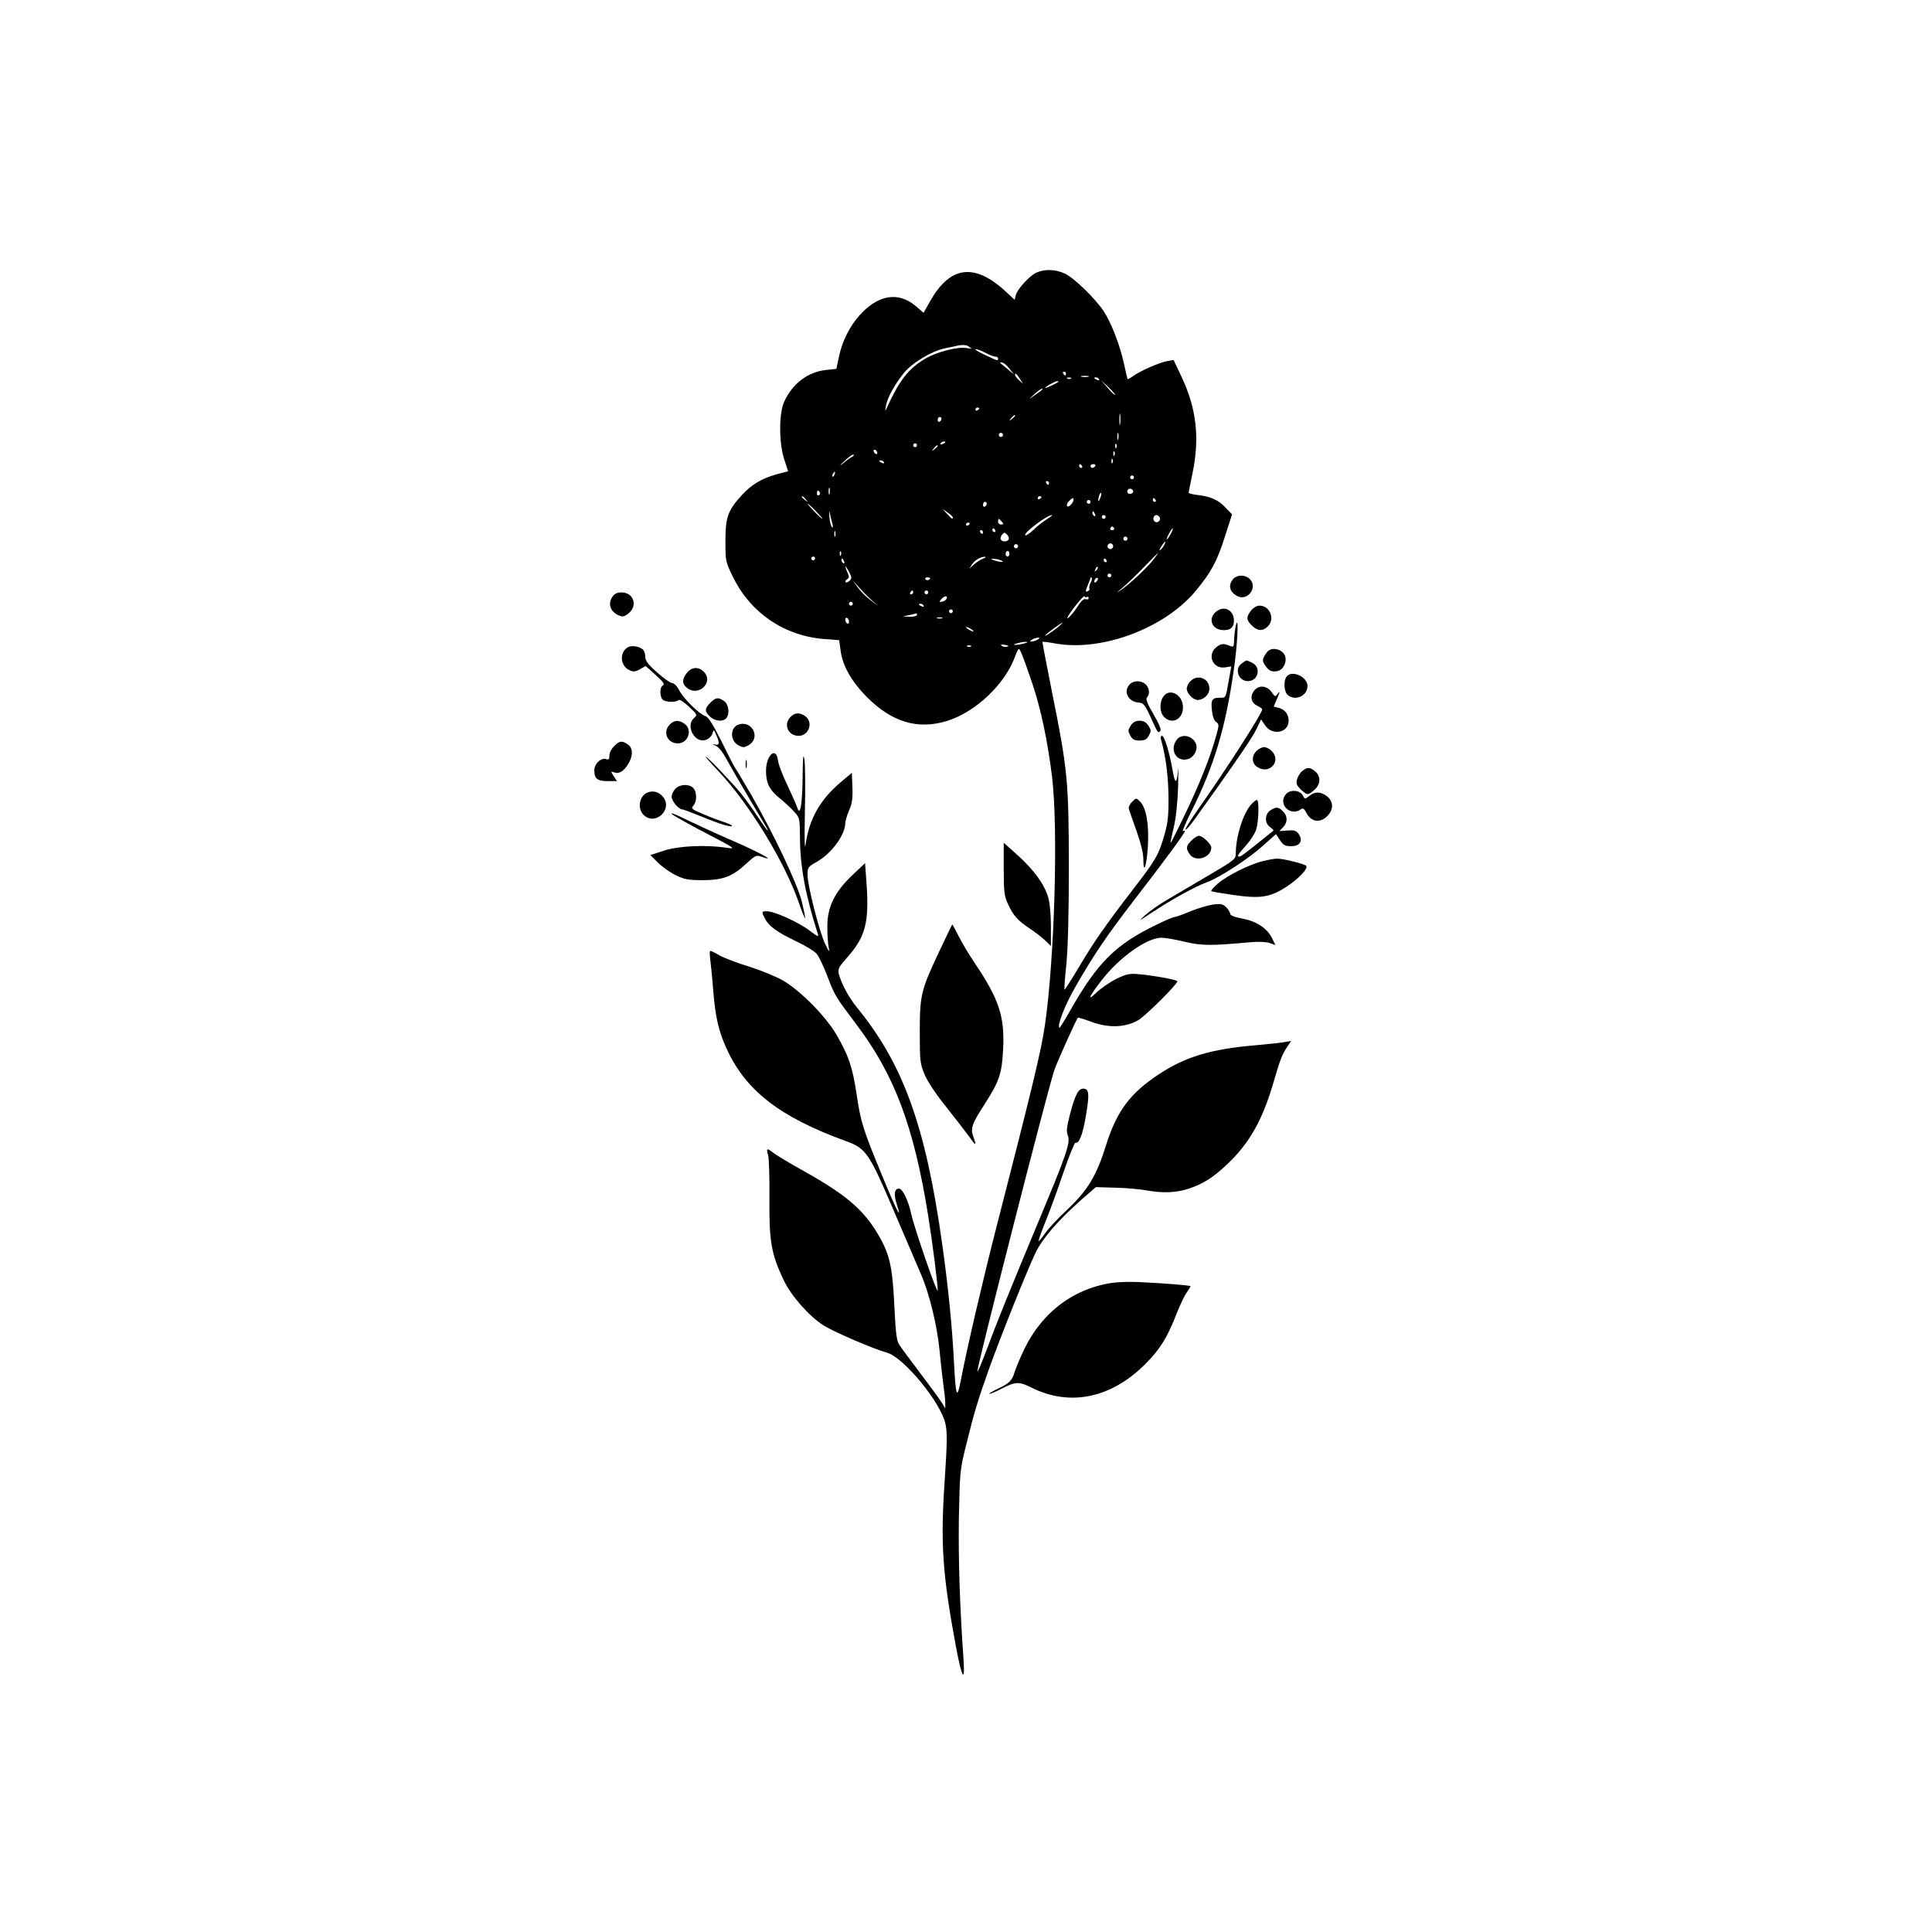 <?xml version="1.0" standalone="no"?>
<!DOCTYPE svg PUBLIC "-//W3C//DTD SVG 20010904//EN"
 "http://www.w3.org/TR/2001/REC-SVG-20010904/DTD/svg10.dtd">
<svg version="1.0" xmlns="http://www.w3.org/2000/svg"
 width="1024pt" height="1024pt" viewBox="0 0 1024 1024"
 preserveAspectRatio="xMidYMid meet">
<g transform="translate(0,1024) scale(0.1,-0.1)"
fill="#000000" stroke="none">
<path d="M5495 8796 c-37 -16 -102 -87 -111 -120 l-6 -25 -37 34 c-171 164
-304 150 -412 -43 l-34 -60 -39 34 c-93 80 -201 63 -299 -46 -55 -61 -94 -140
-111 -224 l-13 -61 -56 -6 c-96 -11 -177 -72 -221 -169 -28 -62 -28 -219 1
-306 l20 -62 -61 -16 c-79 -22 -132 -54 -183 -109 -75 -82 -88 -117 -88 -243
0 -110 0 -111 42 -196 93 -188 272 -309 482 -325 l79 -6 7 -53 c10 -82 58
-166 140 -249 133 -133 268 -173 422 -127 154 47 311 196 364 345 7 20 16 37
19 37 7 0 22 -38 71 -181 46 -137 81 -303 105 -495 33 -275 14 -955 -37 -1313
-20 -138 -63 -317 -258 -1076 -70 -273 -154 -632 -187 -804 -22 -114 -28 -100
-38 94 -9 179 -30 393 -62 620 -88 627 -206 954 -452 1255 -44 54 -84 129 -97
181 -5 22 2 36 46 85 96 109 116 184 102 389 l-8 110 -68 -64 c-94 -90 -132
-168 -132 -271 0 -41 3 -91 7 -110 6 -30 3 -28 -19 18 -31 66 -93 309 -93 365
0 40 3 43 49 69 78 44 150 142 151 204 0 12 9 42 20 68 16 36 20 62 18 123
l-3 77 -64 -54 c-105 -90 -163 -193 -181 -325 -5 -38 -7 27 -4 175 3 129 2
255 -3 278 -6 32 -8 5 -9 -101 -2 -144 -13 -208 -29 -156 -4 13 -28 66 -52
118 -25 51 -48 111 -50 133 -10 73 -63 25 -63 -58 0 -63 17 -99 68 -141 25
-20 61 -53 79 -73 32 -35 32 -36 33 -135 0 -154 28 -306 94 -513 7 -20 1 -18
-45 17 -58 44 -184 101 -224 101 -29 0 -30 -2 -10 -40 20 -39 64 -71 167 -120
49 -23 97 -53 108 -67 10 -13 33 -61 51 -106 43 -114 45 -117 159 -268 201
-267 303 -538 379 -1009 23 -144 51 -363 51 -400 0 -28 -123 328 -140 404 -15
71 -46 136 -65 136 -25 0 -29 -29 -12 -83 31 -96 -3 -30 -78 153 -101 244
-113 282 -135 431 -22 145 -42 203 -106 314 -57 98 -191 234 -284 288 -36 21
-117 54 -180 74 -63 19 -133 46 -156 59 -22 13 -44 24 -49 24 -4 0 -4 -19 -1
-42 3 -24 11 -99 16 -166 11 -140 29 -218 70 -308 101 -224 283 -365 636 -493
104 -38 121 -63 251 -368 63 -147 128 -298 144 -336 44 -100 87 -277 99 -407
6 -63 15 -144 20 -180 5 -36 10 -78 10 -95 l0 -30 -18 30 c-10 17 -62 87 -114
156 -52 69 -103 137 -112 152 -14 20 -19 63 -26 209 -10 207 -25 272 -87 377
-77 130 -171 210 -389 332 -71 39 -143 83 -160 95 -40 31 -44 30 -33 -8 5 -18
8 -122 7 -233 -2 -225 10 -292 76 -431 38 -81 135 -191 211 -239 54 -34 262
-124 335 -144 90 -25 287 -265 311 -378 10 -47 9 -103 -4 -298 -23 -340 -12
-496 59 -880 31 -166 49 -200 41 -75 -20 283 -28 532 -25 753 5 242 6 257 37
382 44 179 65 248 123 410 62 173 199 515 245 612 37 78 118 172 244 284 l77
67 103 -3 c57 -1 131 -8 164 -14 89 -16 158 -13 226 9 77 26 129 59 203 129
117 111 185 231 242 422 40 138 50 162 78 203 l19 29 -34 -6 c-19 -4 -88 -11
-154 -17 -235 -20 -370 -60 -510 -152 -155 -101 -226 -197 -283 -378 -50 -161
-97 -238 -201 -337 -51 -47 -106 -106 -122 -130 -17 -24 -33 -43 -34 -41 -2 2
14 49 36 103 23 55 65 172 95 260 30 88 59 159 64 158 20 -5 39 45 56 147 19
114 16 140 -15 140 -26 0 -44 -35 -71 -140 -17 -67 -19 -88 -10 -110 14 -35
-7 -98 -150 -440 -162 -389 -230 -556 -281 -695 -27 -71 -48 -122 -49 -113 0
32 365 1463 407 1593 13 41 117 272 126 281 2 2 34 -8 72 -22 91 -34 181 -30
248 9 40 24 207 190 207 206 0 8 -133 32 -208 38 -45 4 -64 0 -115 -25 -34
-17 -82 -50 -106 -73 -51 -49 -41 -24 25 62 94 123 242 229 320 229 18 0 72
-9 121 -21 90 -22 140 -22 350 -3 43 4 84 2 102 -4 l31 -11 -20 40 c-27 51
-82 87 -158 101 -39 7 -62 16 -62 25 0 7 -10 23 -21 34 -18 18 -29 20 -69 15
-27 -4 -81 -20 -121 -36 -39 -17 -77 -30 -83 -30 -7 0 -50 -18 -96 -41 -217
-104 -314 -201 -459 -457 -29 -51 -55 -92 -56 -90 -13 13 28 119 86 220 102
177 160 262 318 468 158 204 261 345 261 355 0 3 -5 3 -11 0 -5 -4 14 42 44
102 122 243 183 446 227 758 20 139 26 294 10 230 -4 -16 -8 -50 -9 -74 -1
-37 -3 -42 -18 -36 -39 16 -50 15 -76 -5 -52 -41 -18 -118 47 -107 l32 5 -15
-83 c-14 -81 -15 -84 -41 -83 -45 1 -53 -9 -47 -65 3 -32 11 -55 22 -63 17
-13 17 -16 0 -76 -30 -110 -85 -248 -163 -411 -41 -86 -76 -156 -78 -155 -1 2
6 39 17 83 12 51 20 129 23 215 2 74 2 115 0 90 -7 -77 -16 -78 -29 -4 -17 99
-44 184 -56 184 -7 0 -9 -9 -5 -22 24 -84 38 -190 39 -298 1 -102 -3 -139 -21
-203 -31 -108 -45 -133 -164 -287 -153 -199 -208 -279 -290 -416 -40 -67 -74
-121 -76 -119 -2 2 2 63 10 137 8 86 13 267 13 518 -1 448 -6 510 -89 920 -29
146 -52 266 -51 268 2 2 33 -2 71 -9 246 -43 578 82 741 279 81 97 114 158
154 285 l39 121 -33 34 c-38 41 -76 59 -145 68 -29 3 -52 9 -52 13 0 3 9 49
20 101 39 187 22 343 -56 509 l-44 93 -35 -6 c-42 -8 -139 -51 -178 -78 -15
-11 -29 -19 -31 -17 -1 2 -10 39 -19 82 -21 97 -68 218 -107 277 -45 68 -157
177 -206 200 -50 23 -105 25 -149 6z m-346 -403 c3 -2 -9 -1 -25 2 -46 9 -159
-20 -220 -56 -89 -53 -137 -115 -203 -259 -10 -23 -11 -22 -5 10 7 41 42 106
93 171 40 52 148 118 216 132 22 5 56 12 75 16 20 4 41 3 50 -3 8 -6 17 -12
19 -13z m74 -23 c20 -11 44 -20 52 -20 8 0 15 -4 15 -10 0 -14 0 -14 -72 20
-34 16 -56 30 -48 30 8 0 32 -9 53 -20z m102 -58 c6 -4 19 -18 30 -32 l20 -25
-30 25 c-17 14 -34 28 -39 32 -13 10 5 10 19 0z m325 -52 c0 -5 -2 -10 -4 -10
-3 0 -8 5 -11 10 -3 6 -1 10 4 10 6 0 11 -4 11 -10z m-245 -27 l18 -28 -21 19
c-12 11 -22 23 -22 28 0 14 7 9 25 -19z m363 10 c-10 -2 -26 -2 -35 0 -10 3
-2 5 17 5 19 0 27 -2 18 -5z m-91 -9 c-3 -3 -12 -4 -19 -1 -8 3 -5 6 6 6 11 1
17 -2 13 -5z m148 -4 c3 -6 -1 -7 -9 -4 -18 7 -21 14 -7 14 6 0 13 -4 16 -10z
m-216 -14 c-10 -9 -69 -36 -69 -32 0 7 52 35 64 36 5 0 7 -2 5 -4z m301 -69
c-3 -2 -20 15 -39 37 l-35 41 39 -37 c22 -21 37 -39 35 -41z m-400 16 c-14 -9
-34 -23 -46 -32 -11 -9 -5 -1 15 17 19 17 39 32 45 32 6 0 -1 -7 -14 -17z
m-320 -87 c0 -3 -4 -8 -10 -11 -5 -3 -10 -1 -10 4 0 6 5 11 10 11 6 0 10 -2
10 -4z m747 -83 c-2 -16 -4 -5 -4 22 0 28 2 40 4 28 2 -13 2 -35 0 -50z m-557
43 c0 -2 -8 -10 -17 -17 -16 -13 -17 -12 -4 4 13 16 21 21 21 13z m-390 -15
c0 -6 -4 -13 -10 -16 -5 -3 -10 1 -10 9 0 9 5 16 10 16 6 0 10 -4 10 -9z m324
-92 c-3 -5 -10 -7 -15 -3 -5 3 -7 10 -3 15 3 5 10 7 15 3 5 -3 7 -10 3 -15z
m613 -16 c-3 -10 -5 -4 -5 12 0 17 2 24 5 18 2 -7 2 -21 0 -30z m-917 -17 c0
-2 -7 -7 -16 -10 -8 -3 -12 -2 -9 4 6 10 25 14 25 6z m-150 -16 c0 -5 -4 -10
-10 -10 -5 0 -10 5 -10 10 0 6 5 10 10 10 6 0 10 -4 10 -10z m1057 -12 c-3 -8
-6 -5 -6 6 -1 11 2 17 5 13 3 -3 4 -12 1 -19z m-947 8 c0 -2 -8 -10 -17 -17
-16 -13 -17 -12 -4 4 13 16 21 21 21 13z m-320 -37 c0 -6 -4 -7 -10 -4 -5 3
-10 11 -10 16 0 6 5 7 10 4 6 -3 10 -11 10 -16z m1257 -11 c-3 -8 -6 -5 -6 6
-1 11 2 17 5 13 3 -3 4 -12 1 -19z m-1392 -10 c-11 -6 -34 -22 -50 -37 -17
-14 -14 -9 7 12 20 20 43 37 50 37 7 0 4 -6 -7 -12z m1382 -30 c-3 -8 -6 -5
-6 6 -1 11 2 17 5 13 3 -3 4 -12 1 -19z m-1212 2 c3 -6 -1 -7 -9 -4 -18 7 -21
14 -7 14 6 0 13 -4 16 -10z m1050 -20 c3 -5 1 -10 -4 -10 -6 0 -11 5 -11 10 0
6 2 10 4 10 3 0 8 -4 11 -10z m70 0 c-3 -5 -10 -10 -16 -10 -5 0 -9 5 -9 10 0
6 7 10 16 10 8 0 12 -4 9 -10z m-1382 -45 c-3 -9 -8 -14 -10 -11 -3 3 -2 9 2
15 9 16 15 13 8 -4z m1587 -15 c0 -5 -4 -10 -10 -10 -5 0 -10 5 -10 10 0 6 5
10 10 10 6 0 10 -4 10 -10z m-450 -30 c0 -5 -2 -10 -4 -10 -3 0 -8 5 -11 10
-3 6 -1 10 4 10 6 0 11 -4 11 -10z m-1163 -57 c-3 -10 -5 -4 -5 12 0 17 2 24
5 18 2 -7 2 -21 0 -30z m1608 18 c7 -12 -12 -24 -25 -16 -11 7 -4 25 10 25 5
0 11 -4 15 -9z m-1660 -10 c3 -5 1 -12 -5 -16 -5 -3 -10 1 -10 9 0 18 6 21 15
7z m1486 -32 c-5 -13 -10 -19 -10 -12 -1 15 10 45 15 40 3 -2 0 -15 -5 -28z
m-1560 -6 c13 -16 12 -17 -3 -4 -10 7 -18 15 -18 17 0 8 8 3 21 -13z m1249 13
c0 -3 -4 -8 -10 -11 -5 -3 -10 -1 -10 4 0 6 5 11 10 11 6 0 10 -2 10 -4z m170
-14 c0 -17 -27 -45 -34 -34 -3 6 1 18 10 26 17 18 24 20 24 8z m435 -2 c3 -5
1 -10 -4 -10 -6 0 -11 5 -11 10 0 6 2 10 4 10 3 0 8 -4 11 -10z m-345 -10 c0
-5 -4 -10 -10 -10 -5 0 -10 5 -10 10 0 6 5 10 10 10 6 0 10 -4 10 -10z m-550
-9 c0 -6 -4 -13 -10 -16 -5 -3 -10 1 -10 9 0 9 5 16 10 16 6 0 10 -4 10 -9z
m-905 -41 c21 -22 37 -40 34 -40 -3 0 -23 18 -44 40 -21 22 -37 40 -34 40 3 0
23 -18 44 -40z m85 -59 c6 -22 6 -31 0 -25 -6 6 -12 30 -14 54 -2 25 -2 36 1
25 2 -11 8 -35 13 -54z m640 27 c0 -13 -5 -9 -31 19 l-24 26 27 -19 c15 -10
28 -22 28 -26z m754 16 c3 -8 2 -12 -4 -9 -6 3 -10 10 -10 16 0 14 7 11 14 -7z
m-254 -25 c-19 -12 -52 -37 -72 -57 -21 -20 -41 -33 -44 -29 -11 11 114 106
141 107 6 0 -6 -9 -25 -21z m310 11 c0 -5 -4 -10 -10 -10 -5 0 -10 5 -10 10 0
6 5 10 10 10 6 0 10 -4 10 -10z m286 -1 c10 -17 -13 -36 -27 -22 -12 12 -4 33
11 33 5 0 12 -5 16 -11z m-836 -24 c10 -12 10 -15 -4 -15 -9 0 -16 7 -16 15 0
8 2 15 4 15 2 0 9 -7 16 -15z m-170 -9 c0 -3 -4 -8 -10 -11 -5 -3 -10 -1 -10
4 0 6 5 11 10 11 6 0 10 -2 10 -4z m765 -26 c3 -5 -1 -10 -10 -10 -9 0 -13 5
-10 10 3 6 8 10 10 10 2 0 7 -4 10 -10z m-630 -10 c3 -5 1 -10 -4 -10 -6 0
-11 5 -11 10 0 6 2 10 4 10 3 0 8 -4 11 -10z m930 -20 c-9 -16 -18 -30 -21
-30 -2 0 2 14 11 30 9 17 18 30 21 30 2 0 -2 -13 -11 -30z m-1778 -12 c-3 -7
-5 -2 -5 12 0 14 2 19 5 13 2 -7 2 -19 0 -25z m783 22 c0 -5 -2 -10 -4 -10 -3
0 -8 5 -11 10 -3 6 -1 10 4 10 6 0 11 -4 11 -10z m136 -39 c-9 -14 -33 -14
-41 -1 -4 6 -1 18 6 26 11 13 14 13 27 0 8 -8 11 -19 8 -25z m628 -2 c-3 -5
-10 -7 -15 -3 -5 3 -7 10 -3 15 3 5 10 7 15 3 5 -3 7 -10 3 -15z m196 -28 c-5
-11 -15 -23 -21 -27 -6 -3 -3 5 6 20 20 30 30 35 15 7z m-776 -12 c-3 -5 -10
-7 -15 -3 -5 3 -7 10 -3 15 3 5 10 7 15 3 5 -3 7 -10 3 -15z m506 6 c0 -8 -7
-15 -15 -15 -8 0 -15 7 -15 15 0 8 7 15 15 15 8 0 15 -7 15 -15z m-1443 -47
c-3 -8 -6 -5 -6 6 -1 11 2 17 5 13 3 -3 4 -12 1 -19z m893 7 c0 -8 -4 -15 -10
-15 -5 0 -10 7 -10 15 0 8 5 15 10 15 6 0 10 -7 10 -15z m761 -34 c-37 -46
-128 -131 -174 -161 -22 -15 -19 -11 8 11 22 18 74 67 115 110 41 43 77 78 78
78 2 1 -10 -17 -27 -38z m-1791 9 c0 -5 -4 -10 -10 -10 -5 0 -10 5 -10 10 0 6
5 10 10 10 6 0 10 -4 10 -10z m890 -1 c-14 -6 -36 -20 -49 -32 l-24 -22 14 22
c14 23 44 42 69 42 8 0 4 -5 -10 -10z m-736 -15 c3 -8 2 -12 -4 -9 -6 3 -10
10 -10 16 0 14 7 11 14 -7z m831 6 c25 -11 -1 -11 -35 0 -20 6 -21 8 -5 8 11
0 29 -3 40 -8z m560 0 c3 -5 1 -10 -4 -10 -6 0 -11 5 -11 10 0 6 2 10 4 10 3
0 8 -4 11 -10z m-1362 -108 c-8 -8 -17 -11 -21 -8 -3 4 0 11 8 16 11 7 12 13
2 35 -18 40 -13 44 7 6 16 -30 17 -37 4 -49z m1308 55 c-10 -9 -11 -8 -5 6 3
10 9 15 12 12 3 -3 0 -11 -7 -18z m79 -27 c0 -5 -4 -10 -10 -10 -5 0 -10 5
-10 10 0 6 5 10 10 10 6 0 10 -4 10 -10z m-960 -14 c0 -11 -19 -15 -25 -6 -3
5 1 10 9 10 9 0 16 -2 16 -4z m850 -25 c-6 -12 -8 -25 -6 -30 3 -5 -1 -11 -9
-15 -13 -5 -13 -1 0 31 8 19 15 38 15 41 0 3 3 3 6 0 3 -4 1 -16 -6 -27z m32
7 c-7 -7 -12 -8 -12 -2 0 14 12 26 19 19 2 -3 -1 -11 -7 -17z m-1192 -99 l35
-31 -41 31 c-23 17 -53 47 -68 68 l-28 38 34 -37 c18 -21 49 -52 68 -69z m220
41 c0 -5 -5 -10 -11 -10 -5 0 -7 5 -4 10 3 6 8 10 11 10 2 0 4 -4 4 -10z m80
0 c0 -5 -4 -10 -10 -10 -5 0 -10 5 -10 10 0 6 5 10 10 10 6 0 10 -4 10 -10z
m841 -24 c5 3 9 0 9 -6 0 -7 -7 -9 -15 -6 -11 4 -24 -8 -43 -38 -15 -23 -37
-51 -50 -61 -13 -10 0 14 30 54 29 38 55 66 56 61 2 -6 8 -8 13 -4z m-743 -8
c-3 -7 -13 -15 -24 -17 -16 -3 -17 -1 -5 13 16 19 34 21 29 4z m-498 -28 c0
-5 -4 -10 -10 -10 -5 0 -10 5 -10 10 0 6 5 10 10 10 6 0 10 -4 10 -10z m375
-10 c3 -6 -1 -7 -9 -4 -18 7 -21 14 -7 14 6 0 13 -4 16 -10z m155 -30 c0 -5
-4 -10 -10 -10 -5 0 -10 5 -10 10 0 6 5 10 10 10 6 0 10 -4 10 -10z m-190 -20
c0 -5 -17 -9 -37 -9 l-38 2 35 7 c19 4 36 8 38 9 1 0 2 -3 2 -9z m-360 -36 c0
-8 -4 -12 -10 -9 -5 3 -10 13 -10 21 0 8 5 12 10 9 6 -3 10 -13 10 -21z m493
19 c-7 -2 -19 -2 -25 0 -7 3 -2 5 12 5 14 0 19 -2 13 -5z m612 -49 c-29 -24
-77 -54 -64 -40 11 12 84 65 89 65 3 0 -8 -11 -25 -25z m-445 -20 c0 -2 -9 0
-20 6 -11 6 -20 13 -20 16 0 2 9 0 20 -6 11 -6 20 -13 20 -16z m340 -44 c-8
-5 -22 -10 -30 -10 -13 0 -13 1 0 10 8 5 22 10 30 10 13 0 13 -1 0 -10z m-70
-20 c-14 -4 -34 -8 -45 -8 -16 0 -15 2 5 8 14 4 34 8 45 8 16 0 15 -2 -5 -8z
m-94 -18 c-10 -2 -22 0 -28 6 -6 6 0 7 19 4 21 -5 23 -7 9 -10z m-189 2 c-3
-3 -12 -4 -19 -1 -8 3 -5 6 6 6 11 1 17 -2 13 -5z"/>
<path d="M6537 7172 c-29 -32 -21 -69 20 -91 57 -30 113 49 65 92 -24 22 -65
21 -85 -1z"/>
<path d="M3244 7074 c-22 -33 -9 -74 30 -93 25 -12 31 -11 55 6 53 40 31 113
-35 113 -25 0 -38 -7 -50 -26z"/>
<path d="M6631 7004 c-27 -34 -26 -50 4 -79 29 -30 58 -32 85 -5 39 39 11 110
-44 110 -15 0 -33 -11 -45 -26z"/>
<path d="M6447 6999 c-48 -37 -24 -99 39 -99 37 0 54 16 54 50 0 56 -51 83
-93 49z"/>
<path d="M3327 6809 c-45 -27 -40 -99 9 -121 22 -10 31 -9 56 5 l30 17 47 -42
c52 -48 56 -54 42 -63 -15 -9 -14 -58 1 -73 14 -14 70 -16 84 -3 5 6 26 -7 55
-34 46 -43 46 -44 27 -61 -47 -43 6 -137 64 -115 15 5 30 20 34 33 7 23 7 23
20 -7 20 -45 17 -57 -8 -51 -16 4 -15 2 4 -6 18 -8 38 -33 59 -72 18 -34 73
-128 122 -211 106 -178 99 -165 94 -165 -2 0 -26 33 -52 73 -26 39 -66 95 -88
122 -45 55 -178 195 -187 195 -3 0 25 -32 62 -71 168 -177 357 -486 433 -706
16 -46 30 -81 32 -79 2 2 -6 41 -17 87 -24 95 -149 359 -267 564 -42 71 -79
135 -84 141 -5 5 -38 69 -73 141 -49 97 -72 133 -88 138 -32 10 -116 93 -139
138 -11 21 -27 37 -37 37 -9 0 -45 25 -79 56 -49 43 -63 62 -63 84 0 15 -6 32
-13 38 -20 17 -61 23 -80 11z"/>
<path d="M6724 6792 c-6 -4 -16 -17 -23 -30 -10 -19 -10 -28 4 -48 20 -30 37
-38 68 -30 30 7 49 48 38 80 -13 32 -59 47 -87 28z"/>
<path d="M6582 6724 c-41 -28 -19 -94 32 -94 57 0 72 75 21 98 -32 15 -26 15
-53 -4z"/>
<path d="M3641 6674 c-26 -33 -27 -56 -3 -77 60 -55 149 26 92 83 -28 28 -64
25 -89 -6z"/>
<path d="M6820 6655 c-19 -23 -15 -84 7 -100 41 -32 103 -2 103 49 0 48 -81
86 -110 51z"/>
<path d="M6310 6630 c-11 -11 -20 -29 -20 -40 0 -25 34 -60 58 -60 31 0 62 29
62 59 0 55 -61 80 -100 41z"/>
<path d="M5987 6612 c-35 -38 -7 -92 49 -96 24 -1 32 -11 62 -76 40 -88 39
-87 52 -74 6 6 -6 37 -36 88 -33 56 -43 81 -35 89 17 17 13 52 -7 70 -24 22
-65 21 -85 -1z"/>
<path d="M6644 6575 c-20 -30 -11 -62 22 -77 13 -6 24 -14 24 -18 0 -21 -194
-323 -339 -528 -40 -57 -70 -106 -68 -109 3 -3 23 19 44 48 196 272 307 433
330 480 l27 56 21 -31 c38 -57 125 -41 125 24 0 34 -19 59 -52 68 l-27 7 19
45 c14 32 16 39 4 25 -15 -20 -15 -20 -35 8 -27 36 -72 37 -95 2z"/>
<path d="M6166 6548 c-22 -31 -20 -84 4 -108 42 -42 100 -13 100 51 0 67 -71
105 -104 57z"/>
<path d="M3765 6515 c-31 -30 -31 -46 -2 -73 26 -24 66 -29 85 -10 21 21 15
75 -10 92 -31 22 -45 20 -73 -9z"/>
<path d="M4190 6440 c-39 -39 -14 -100 43 -100 55 0 79 73 35 104 -30 21 -54
20 -78 -4z"/>
<path d="M3550 6400 c-39 -39 -14 -100 43 -100 55 0 79 73 35 104 -30 21 -54
20 -78 -4z"/>
<path d="M5993 6394 c-15 -24 -15 -29 -2 -53 11 -20 22 -26 49 -26 27 0 38 6
49 26 13 24 13 29 -2 53 -12 18 -26 26 -47 26 -21 0 -35 -8 -47 -26z"/>
<path d="M3913 6399 c-44 -16 -44 -84 0 -109 24 -13 30 -13 54 0 68 38 19 136
-54 109z"/>
<path d="M6236 6318 c-38 -53 -1 -117 58 -102 33 8 57 51 45 81 -17 45 -78 57
-103 21z"/>
<path d="M3255 6285 c-14 -13 -25 -35 -25 -49 0 -19 -4 -24 -15 -20 -28 11
-65 -23 -65 -59 0 -45 16 -57 72 -57 l48 0 -17 26 c-17 26 -17 27 6 19 26 -8
54 13 77 57 20 40 17 75 -8 92 -31 22 -45 20 -73 -9z"/>
<path d="M6660 6260 c-27 -27 -26 -65 2 -84 64 -45 133 29 78 84 -11 11 -29
20 -40 20 -11 0 -29 -9 -40 -20z"/>
<path d="M3952 6190 c0 -19 2 -27 5 -17 2 9 2 25 0 35 -3 9 -5 1 -5 -18z"/>
<path d="M6902 6153 c-12 -10 -24 -30 -28 -45 -5 -22 0 -32 21 -53 34 -31 37
-31 71 -2 34 29 36 73 4 99 -28 23 -42 23 -68 1z"/>
<path d="M3580 6060 c-11 -11 -20 -30 -20 -43 0 -23 37 -67 57 -67 5 0 52 -18
104 -39 91 -38 159 -58 159 -48 0 3 -17 11 -37 18 -21 6 -71 25 -111 42 -67
28 -71 31 -57 47 20 22 19 74 -1 94 -22 22 -70 20 -94 -4z"/>
<path d="M3433 6040 c-45 -18 -57 -86 -21 -120 63 -59 157 32 101 98 -22 25
-51 33 -80 22z"/>
<path d="M6817 6032 c-48 -53 23 -124 80 -80 8 7 17 0 27 -20 25 -49 73 -56
111 -17 34 33 33 77 -1 104 -33 26 -65 27 -95 2 -23 -18 -23 -18 -34 3 -14 28
-65 33 -88 8z"/>
<path d="M6000 5990 c-12 -12 -20 -29 -17 -38 3 -10 22 -62 41 -117 22 -61 36
-119 36 -148 0 -87 17 -40 24 65 7 116 -8 207 -42 240 -20 20 -20 20 -42 -2z"/>
<path d="M6633 5978 c-44 -48 -82 -169 -83 -258 0 -34 -2 -36 -143 -119 -78
-46 -176 -104 -219 -129 -42 -24 -96 -62 -120 -84 -38 -34 -34 -32 37 15 94
63 234 141 292 161 64 23 219 123 295 192 l71 63 21 -32 c18 -27 28 -32 60
-32 47 0 64 29 39 65 -13 18 -23 21 -59 18 l-43 -3 20 21 c25 26 24 59 -1 84
-24 24 -38 25 -68 4 -29 -20 -30 -68 0 -88 12 -9 20 -17 17 -19 -139 -112
-171 -137 -179 -137 -16 0 -12 7 34 59 25 28 50 67 55 88 13 45 15 153 3 153
-5 0 -18 -10 -29 -22z"/>
<path d="M3560 5926 c8 -8 89 -54 180 -101 159 -83 163 -86 110 -78 -109 16
-249 10 -329 -15 l-74 -24 39 -39 c22 -22 64 -52 94 -67 47 -23 67 -27 145
-27 108 0 159 20 233 90 45 41 52 44 76 35 15 -5 30 -10 34 -10 16 0 -82 50
-208 104 -74 32 -175 79 -225 103 -49 25 -83 38 -75 29z"/>
<path d="M6315 5785 c-29 -28 -31 -42 -9 -73 30 -44 114 -18 114 36 0 18 -46
62 -65 62 -9 0 -27 -11 -40 -25z"/>
<path d="M5320 5634 c0 -125 3 -144 24 -189 28 -59 49 -83 113 -126 27 -17 63
-46 81 -62 l32 -31 0 105 c0 64 -6 125 -15 155 -20 68 -76 144 -162 222 l-73
65 0 -139z"/>
<path d="M6694 5676 c-71 -17 -191 -77 -239 -119 -22 -19 -38 -37 -35 -40 3
-3 57 -12 120 -21 140 -20 192 -12 277 43 64 41 119 99 106 112 -11 11 -126
39 -154 38 -13 0 -47 -6 -75 -13z"/>
<path d="M4978 5197 c-97 -206 -103 -231 -103 -427 0 -155 2 -169 26 -226 15
-36 62 -107 115 -172 49 -62 104 -133 122 -158 34 -49 39 -49 21 1 -16 44 -9
67 60 173 79 123 92 164 98 297 8 168 -23 260 -147 445 -32 47 -71 113 -89
148 -17 34 -32 62 -34 62 -1 0 -32 -65 -69 -143z"/>
<path d="M5890 3440 c-215 -34 -385 -171 -477 -385 -17 -38 -34 -81 -38 -95
-11 -37 -29 -54 -85 -80 -27 -13 -48 -25 -46 -27 2 -3 33 10 67 28 72 37 91
37 157 4 203 -101 421 -56 602 125 79 79 118 142 168 272 17 42 39 90 51 106
12 17 21 32 21 35 0 4 -131 15 -275 22 -49 2 -115 0 -145 -5z"/>
</g>
</svg>
